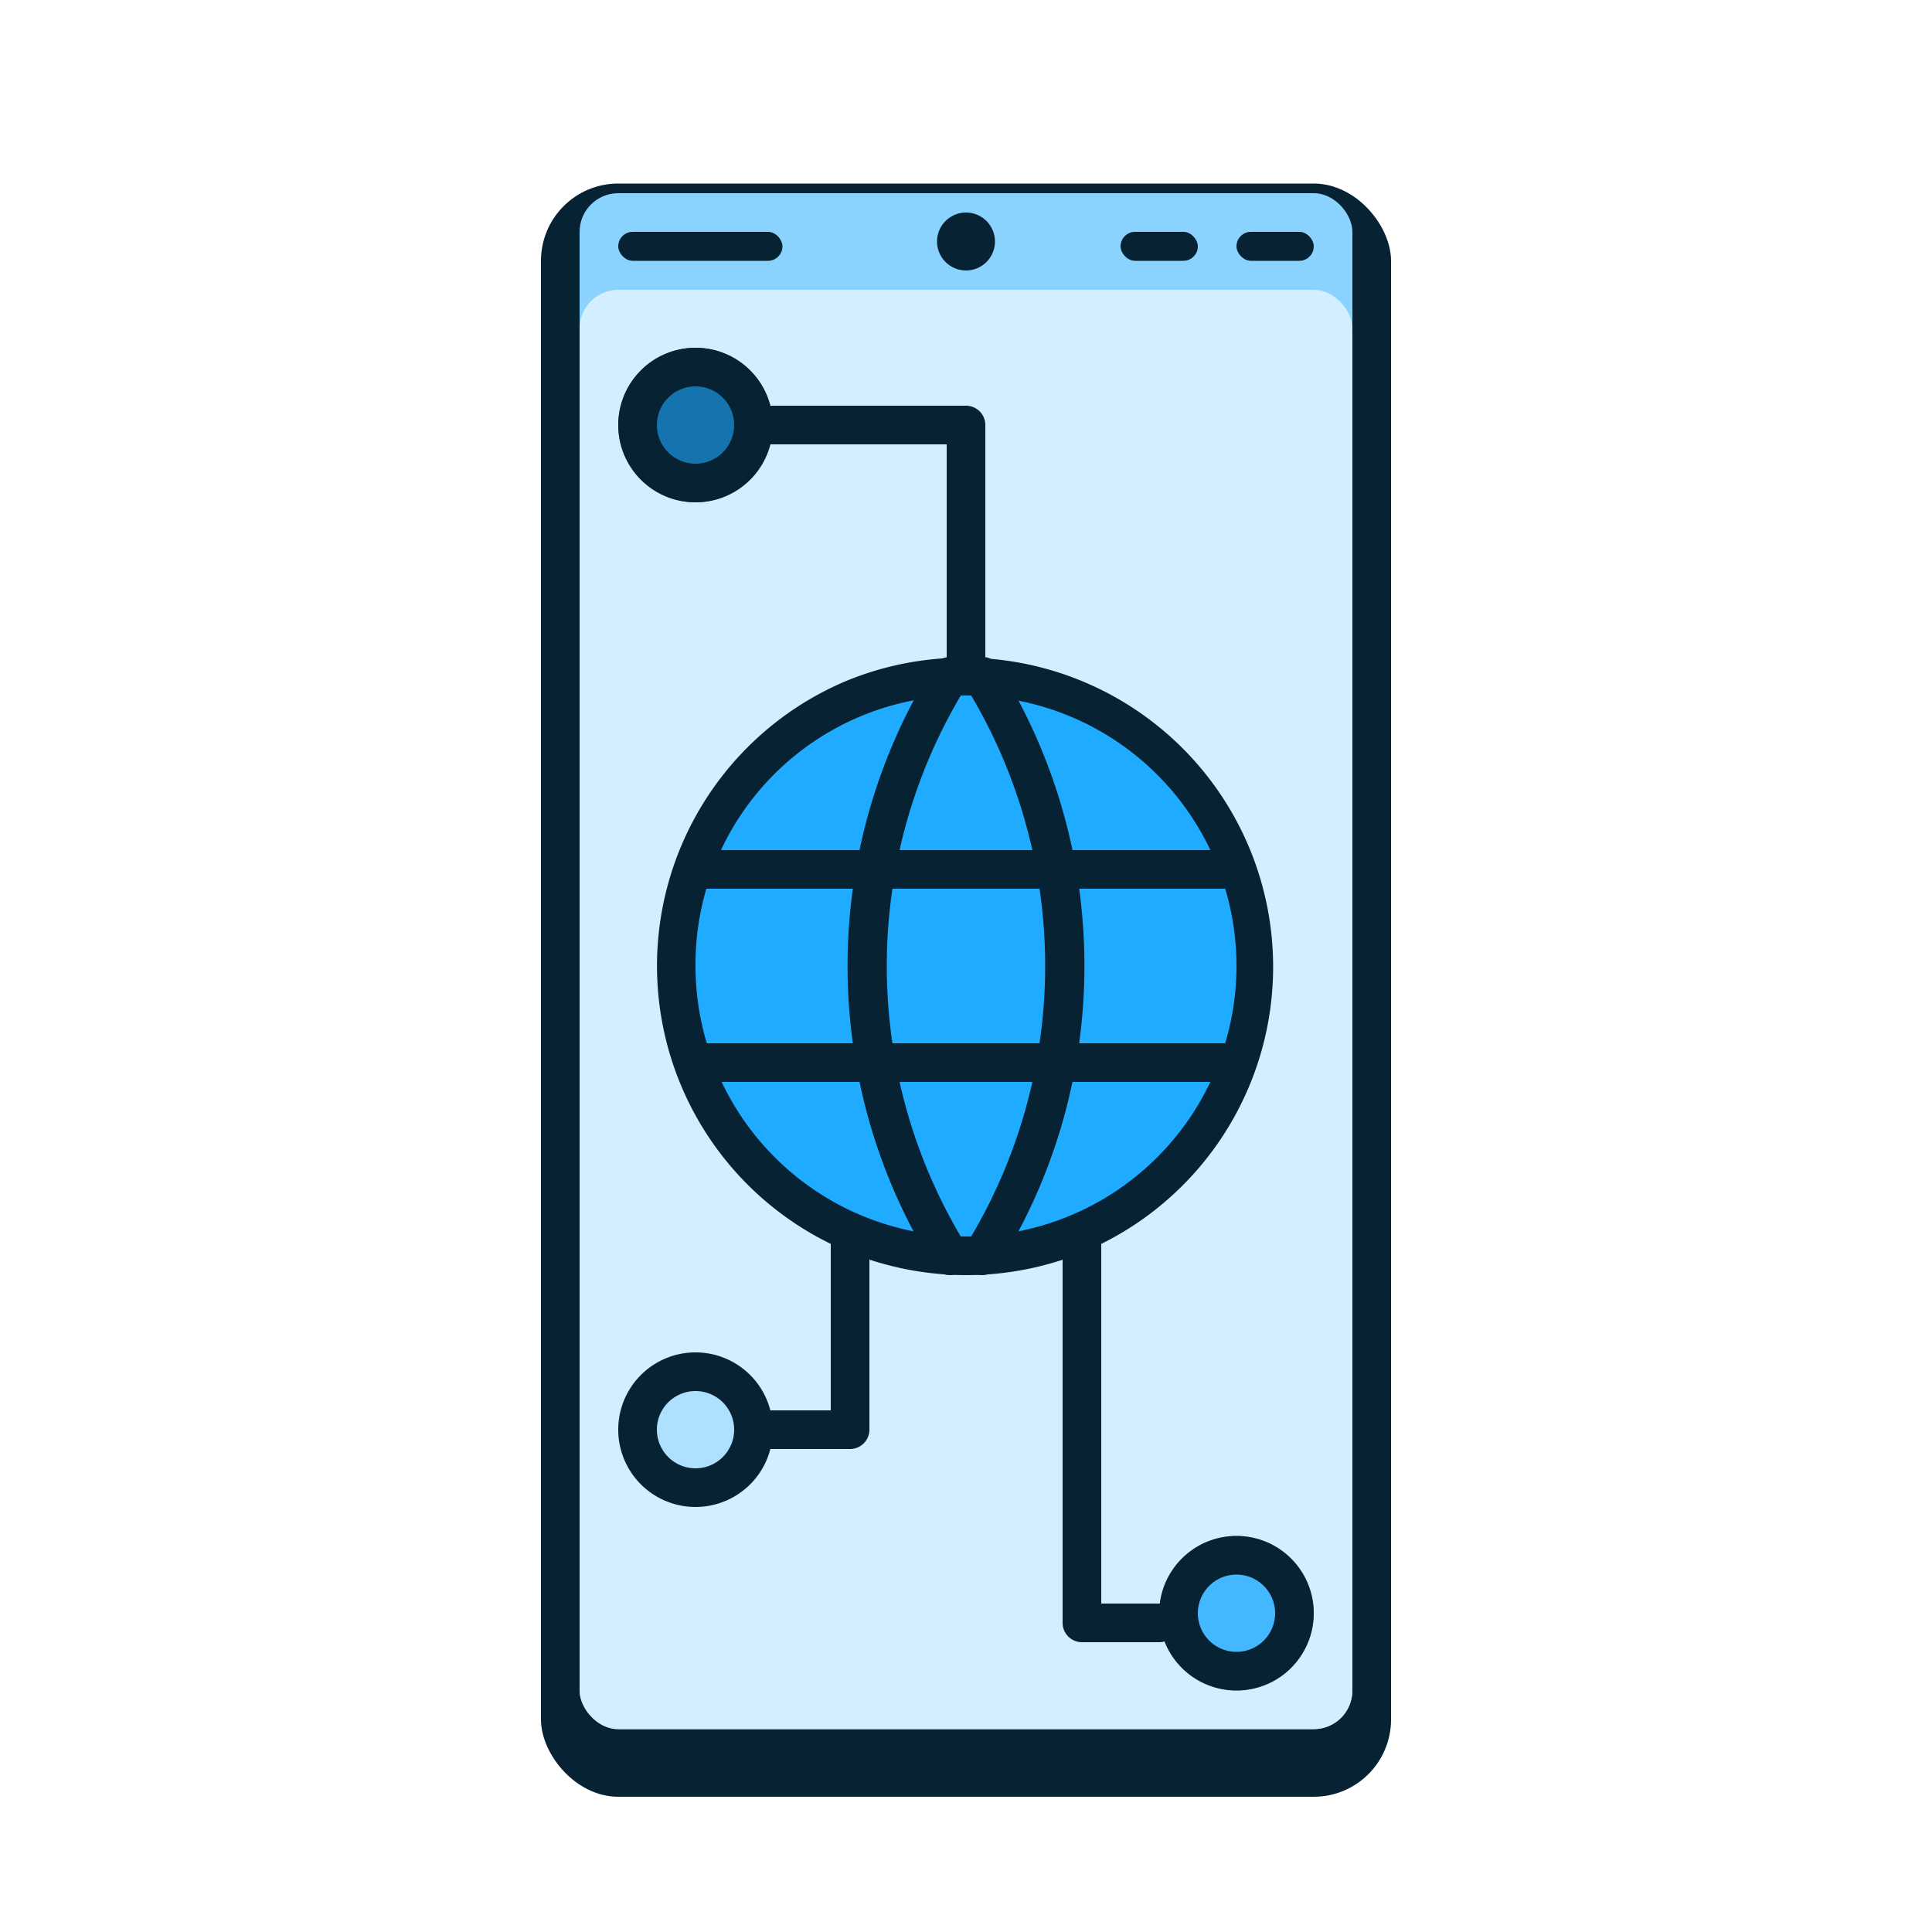 <svg xmlns="http://www.w3.org/2000/svg" xmlns:xlink="http://www.w3.org/1999/xlink" width="200" height="200" viewBox="0 0 200 200"><defs><filter id="a" x="38" y="1" width="124" height="203" filterUnits="userSpaceOnUse"><feOffset dy="3" input="SourceAlpha"/><feGaussianBlur stdDeviation="6" result="b"/><feFlood flood-opacity="0.161"/><feComposite operator="in" in2="b"/><feComposite in="SourceGraphic"/></filter><clipPath id="d"><rect width="200" height="200"/></clipPath></defs><g id="c" clip-path="url(#d)"><g transform="translate(-65.082 -60.168)"><rect width="200" height="200" transform="translate(65.082 60.168)" fill="none"/><g transform="translate(-18.917 -2455.832)"><g transform="matrix(1, 0, 0, 1, 84, 2516)" filter="url(#a)"><rect width="88" height="167" rx="8" transform="translate(56 16)" fill="#062233"/></g><g transform="translate(143.999 2536)"><rect width="80" height="159" rx="4" fill="#8ad3ff"/><rect width="80" height="149" rx="4" transform="translate(0 10)" fill="#d2eeff"/><rect width="17" height="3" rx="1.5" transform="translate(4 4)" fill="#062233"/><rect width="8" height="3" rx="1.5" transform="translate(68 4)" fill="#062233"/><rect width="8" height="3" rx="1.5" transform="translate(56 4)" fill="#062233"/><circle cx="3" cy="3" r="3" transform="translate(37 2)" fill="#062233"/></g><g transform="translate(143.999 2576)"><path d="M0,0H80V80H0Z" fill="none"/><path d="M3,33A30,30,0,1,0,33,3,30,30,0,0,0,3,33" transform="translate(7 7)" fill="#1fabff"/><path d="M33,65A32.008,32.008,0,0,1,20.544,3.516,32.008,32.008,0,0,1,45.456,62.484,31.8,31.8,0,0,1,33,65ZM5,33A28,28,0,1,0,33,5,27.817,27.817,0,0,0,5,33Z" transform="translate(7 7)" fill="#062233"/><path d="M59.6,11H3.6a2,2,0,0,1,0-4h56a2,2,0,1,1,0,4Z" transform="translate(8.4 21)" fill="#062233"/><path d="M59.6,17H3.6a2,2,0,0,1,0-4h56a2,2,0,1,1,0,4Z" transform="translate(8.4 35)" fill="#062233"/><path d="M17.517,65a2,2,0,0,1-1.7-.941,58.667,58.667,0,0,1,0-62.118,2,2,0,0,1,3.393,2.118,55.01,55.01,0,0,0,0,57.882A2,2,0,0,1,17.517,65Z" transform="translate(20.818 7)" fill="#062233"/><path d="M12.5,65A2,2,0,0,1,10.8,61.941a55.01,55.01,0,0,0,0-57.882A2,2,0,0,1,14.2,1.941,58.608,58.608,0,0,1,23.093,33a58.608,58.608,0,0,1-8.9,31.059A2,2,0,0,1,12.5,65Z" transform="translate(29.167 7)" fill="#062233"/></g><circle cx="8" cy="8" r="8" transform="translate(147.999 2552)" fill="#1574ad"/><path d="M8,4a4,4,0,1,0,4,4A4,4,0,0,0,8,4M8,0A8,8,0,1,1,0,8,8,8,0,0,1,8,0Z" transform="translate(147.999 2552)" fill="#062233"/><circle cx="8" cy="8" r="8" transform="translate(203.999 2675)" fill="#43b8ff"/><path d="M8,4a4,4,0,1,0,4,4A4,4,0,0,0,8,4M8,0A8,8,0,1,1,0,8,8,8,0,0,1,8,0Z" transform="translate(203.999 2675)" fill="#062233"/><circle cx="8" cy="8" r="8" transform="translate(147.999 2656)" fill="#aee1ff"/><path d="M8,4a4,4,0,1,0,4,4A4,4,0,0,0,8,4M8,0A8,8,0,1,1,0,8,8,8,0,0,1,8,0Z" transform="translate(147.999 2656)" fill="#062233"/><path d="M172,2660h-8a2,2,0,0,1,0-4h6v-18a2,2,0,0,1,4,0v20A2,2,0,0,1,172,2660Z" transform="translate(0 6)" fill="#062233"/><path d="M172,2680h-8a2,2,0,0,1-2-2v-40a2,2,0,0,1,4,0v38h6a2,2,0,0,1,0,4Z" transform="translate(32 6)" fill="#062233"/><path d="M184,2666a2,2,0,0,1-2-2v-24H164a2,2,0,0,1,0-4h20a2,2,0,0,1,2,2v26A2,2,0,0,1,184,2666Z" transform="translate(0 -78)" fill="#062233"/></g></g></g></svg>